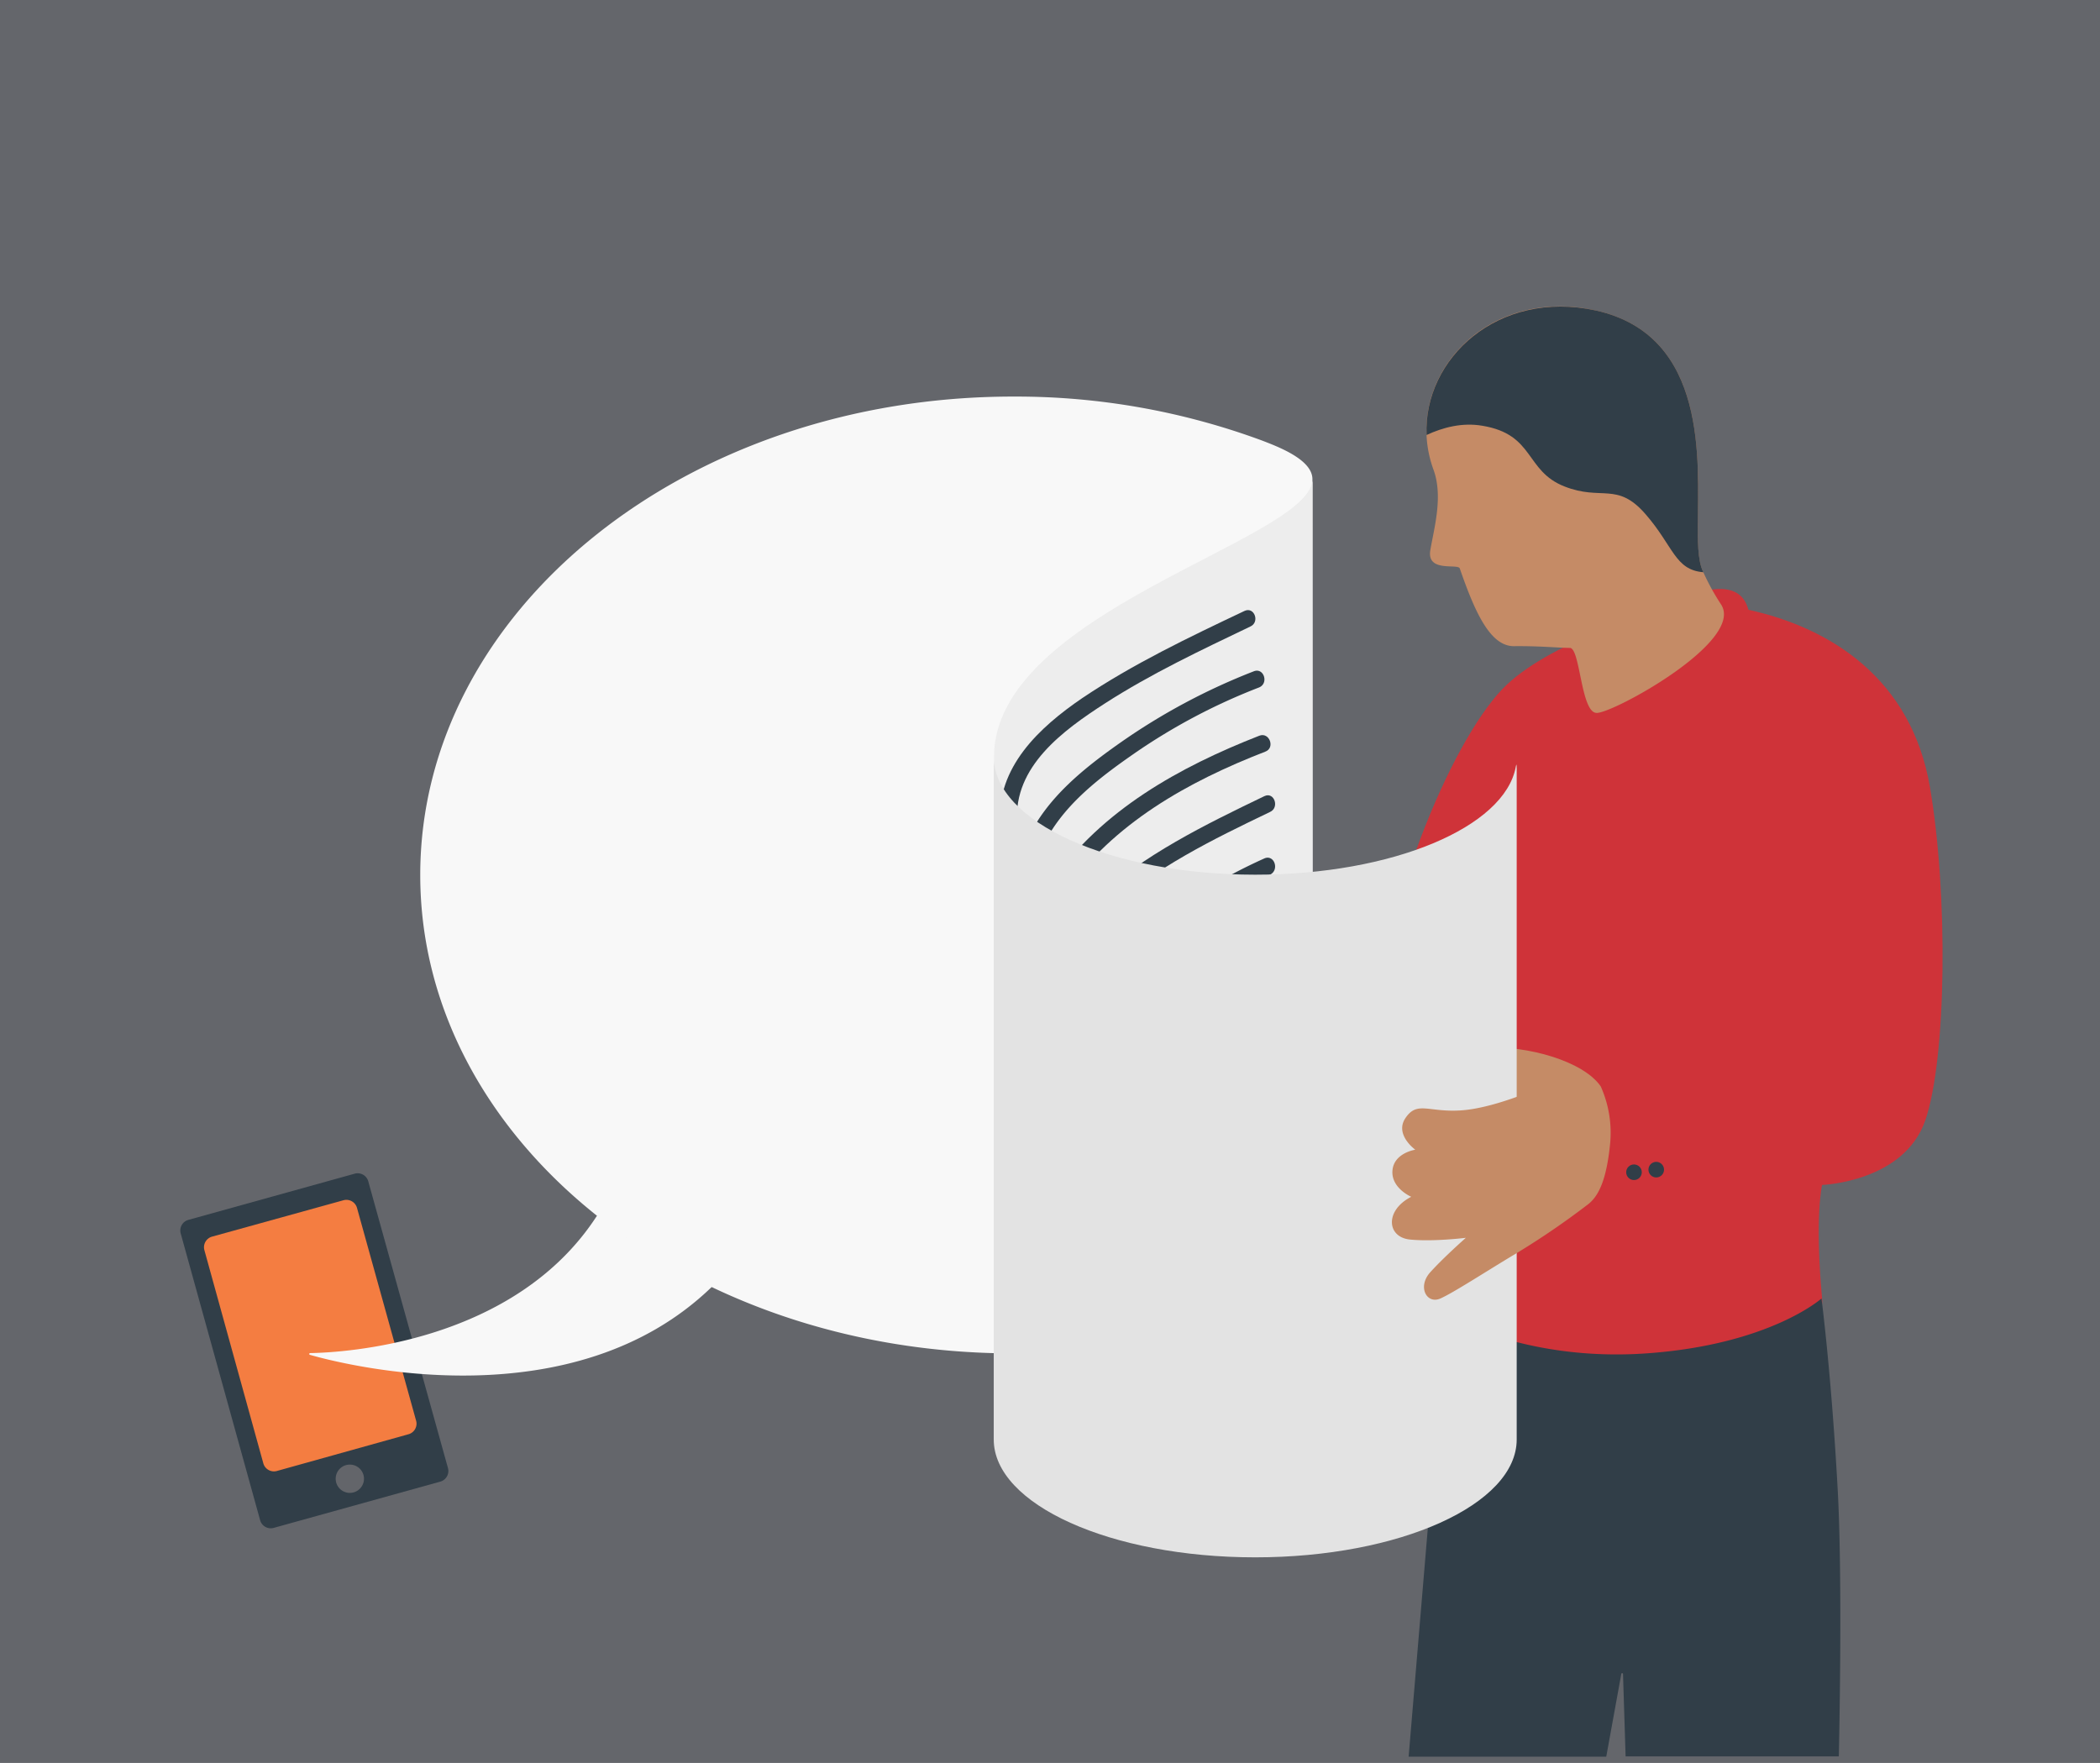 <svg xmlns="http://www.w3.org/2000/svg" width="667" height="560" viewBox="0 0 667 560"><defs><style>.a{fill:#64666b;}.b{fill:#313e48;}.c{fill:#f47d41;}.d{fill:#63656a;}.e{fill:#f8f8f8;}.f,.i{fill:#e3e3e3;}.f{opacity:0.5;}.g{fill:#cf3339;}.h{fill:#c58b66;}</style></defs><g transform="translate(-720 -2114)"><path class="a" d="M0,0H667V560H0Z" transform="translate(720 2114)"/><g transform="translate(777.314 2211.439)"><g transform="translate(-0.055 -0.103)"><g transform="translate(0 275.343)"><path class="b" d="M82.493,397.91,29.636,412.593a3.5,3.5,0,0,1-4.313-2.386L.087,319.083a3.5,3.5,0,0,1,2.386-4.313l52.857-14.683a3.5,3.5,0,0,1,4.313,2.386L84.971,393.6A3.511,3.511,0,0,1,82.493,397.91Z" transform="translate(0.055 -299.945)"/><path class="c" d="M73.074,383.618,31.321,395.272a3.5,3.5,0,0,1-4.313-2.386L8.287,325.163a3.5,3.5,0,0,1,2.386-4.313l41.754-11.563a3.5,3.5,0,0,1,4.313,2.386L75.552,379.4A3.487,3.487,0,0,1,73.074,383.618Z" transform="translate(-0.62 -300.703)"/><circle class="d" cx="4.497" cy="4.497" r="4.497" transform="translate(48.867 100.985) rotate(-83.35)"/></g><path class="e" d="M136,314.034c-26.062,40.377-80.112,43.5-91.124,43.681a.282.282,0,0,0-.092.551c12.572,3.579,83.691,21.106,127.739-21.657C220.882,289.716,136,314.034,136,314.034Z" transform="translate(-3.621 -25.243)"/><path class="e" d="M366.375,57.345c0-6.148-10.553-10.186-16.059-12.3A225.418,225.418,0,0,0,271.3,31.1C167.333,31.1,83,99.1,83,183.065S167.333,335.03,271.3,335.03c34.688,0,67.265-7.617,95.162-20.831C366.466,314.2,366.375,63.494,366.375,57.345Z" transform="translate(-6.783 -2.466)"/><path class="e" d="M382.727,59.7V208.086l-97.364,24.5-3.762-84.7c0-45.975,99.016-68.458,101.127-87.637Z" transform="translate(-23.135 -4.821)"/><path class="f" d="M382.727,59.7V208.086l-97.364,24.5-3.762-84.7c0-45.975,99.016-68.458,101.127-87.637Z" transform="translate(-23.135 -4.821)"/><path class="b" d="M361.328,105.276c-17.619,8.351-35.33,16.793-51.573,27.713-13.581,9.268-27.255,21.932-26.062,39.827.275,3.487,5.69,3.028,5.414-.459-1.193-17.711,14.683-29.182,27.9-37.716,14.683-9.452,30.466-16.885,46.158-24.41C366.283,108.855,364.448,103.808,361.328,105.276Z" transform="translate(-23.302 -8.552)"/><path class="b" d="M365.028,126.182a199.824,199.824,0,0,0-42.121,22.483c-11.654,8.167-23.584,17.619-29.732,30.833-1.468,3.12,3.3,5.69,4.772,2.478,5.965-12.847,17.8-21.84,29.182-29.732a189.7,189.7,0,0,1,39.551-20.923C369.892,130.036,368.24,124.9,365.028,126.182Z" transform="translate(-24.066 -10.278)"/><path class="b" d="M370.286,169.377c-19.087,9.177-38.175,18.537-53.959,32.852-2.569,2.386,1.56,5.873,4.038,3.579,15.05-13.673,33.495-22.666,51.664-31.384C375.149,173.047,373.406,167.908,370.286,169.377Z" transform="translate(-25.928 -13.83)"/><path class="b" d="M371.434,190.977a173.678,173.678,0,0,0-39.827,24.869c-2.661,2.2.367,6.7,3.028,4.5a168.839,168.839,0,0,1,38.634-24.226C376.39,194.647,374.646,189.508,371.434,190.977Z" transform="translate(-27.168 -15.608)"/><path class="b" d="M367.44,148.482c-25.328,9.911-50.013,23.584-65.888,46.342-2.019,2.845,2.111,6.332,4.129,3.487,15.417-22.024,39.092-35.238,63.686-44.782C372.579,152.336,370.652,147.2,367.44,148.482Z" transform="translate(-24.734 -12.114)"/><path class="g" d="M411.2,246.729c5.047-52.857,28.356-103.971,43.864-118.562s47.81-23.217,47.81-23.217,24.96-15.876,29-.642c26.429,5.781,51.756,22.116,57.629,56.161,5.873,34.137,5.322,86.444-1.468,106.082-6.791,19.546-32.761,20.464-32.761,20.464s-2.386,10.094,0,35.972-89.747,34.6-89.747,34.6L445.521,343.45Z" transform="translate(-33.806 -7.95)"/><path class="b" d="M436.479,348.347s24.961,15.141,64.145,12.388,55.61-17.436,55.61-17.436,3.12,23.768,5.139,60.566c1.652,29.549.367,84.884.367,84.884H494.017l-.826-26.153a.275.275,0,0,0-.551,0l-4.772,26.245H425.1l6.974-83.049Z" transform="translate(-34.951 -28.172)"/><path class="h" d="M487.891,268.79c-5.506-8.075-23.4-13.031-36.431-12.3-13.031.826,4.038,29.365,4.038,29.365Z" transform="translate(-36.717 -21.019)"/><g transform="translate(395.804)"><path class="h" d="M524.807,94.511a74.387,74.387,0,0,1-5.6-10.186c-1.927-3.671-1.744-11.012-1.744-14.958,0-19.73,3.487-60.2-32.393-68.182S423.313,23.851,433.5,51.748c3.12,8.534.184,18.537-1.009,25.6-1.193,7.158,8.81,4.129,9.36,5.781,4.772,13.765,9.635,24.777,17.252,24.685,7.984-.092,14.407.551,17.711.551s3.487,20.464,8.443,20.647C490.119,129.382,532.607,106.257,524.807,94.511Z" transform="translate(-431.262 0.103)"/><path class="b" d="M431.3,40.74c5.139-2.386,11.287-4.038,17.711-2.937,16.7,2.753,13.49,14.316,26.062,19.271,11.838,4.68,16.7-1.56,25.695,8.718s9.36,17.8,18.445,18.537c-1.927-3.671-1.744-11.012-1.744-14.958,0-19.73,3.487-60.2-32.393-68.182C453.964-5.6,430.288,16.513,431.3,40.74Z" transform="translate(-431.262 0.099)"/></g><path class="i" d="M447.322,158.92c-3.487,19.271-39.184,34.321-82.773,34.321-45.883,0-83.049-16.793-83.049-37.441V372.644h0c0,20.647,37.165,37.441,83.049,37.441S447.6,393.291,447.6,372.644h0V159.654C447.6,158.094,447.505,157.911,447.322,158.92Z" transform="translate(-23.127 -12.734)"/><path class="h" d="M485.648,269.863a36.088,36.088,0,0,1,2.937,18.537c-1.1,10.645-3.4,16.151-6.974,18.9a251.75,251.75,0,0,1-22.666,15.509c-10.278,6.148-19.913,12.48-24.226,14.407s-7.433-3.671-3.212-8.351,11.287-10.92,11.287-10.92-10.278,1.285-17.711.551-8.075-9.268.367-13.581c0,0-6.424-2.753-5.965-8.351s7.25-6.607,7.25-6.607-6.791-4.864-3.028-10.186c3.671-5.322,7.25-1.652,17.436-2.294s23.859-6.607,25.97-7.617C469.13,268.946,485.648,269.863,485.648,269.863Z" transform="translate(-34.474 -22.092)"/></g><g transform="translate(459.194 271.62)"><circle class="b" cx="2.478" cy="2.478" r="2.478" transform="translate(0 0.826)"/><circle class="b" cx="2.478" cy="2.478" r="2.478" transform="translate(7.066)"/></g></g></g></svg>
